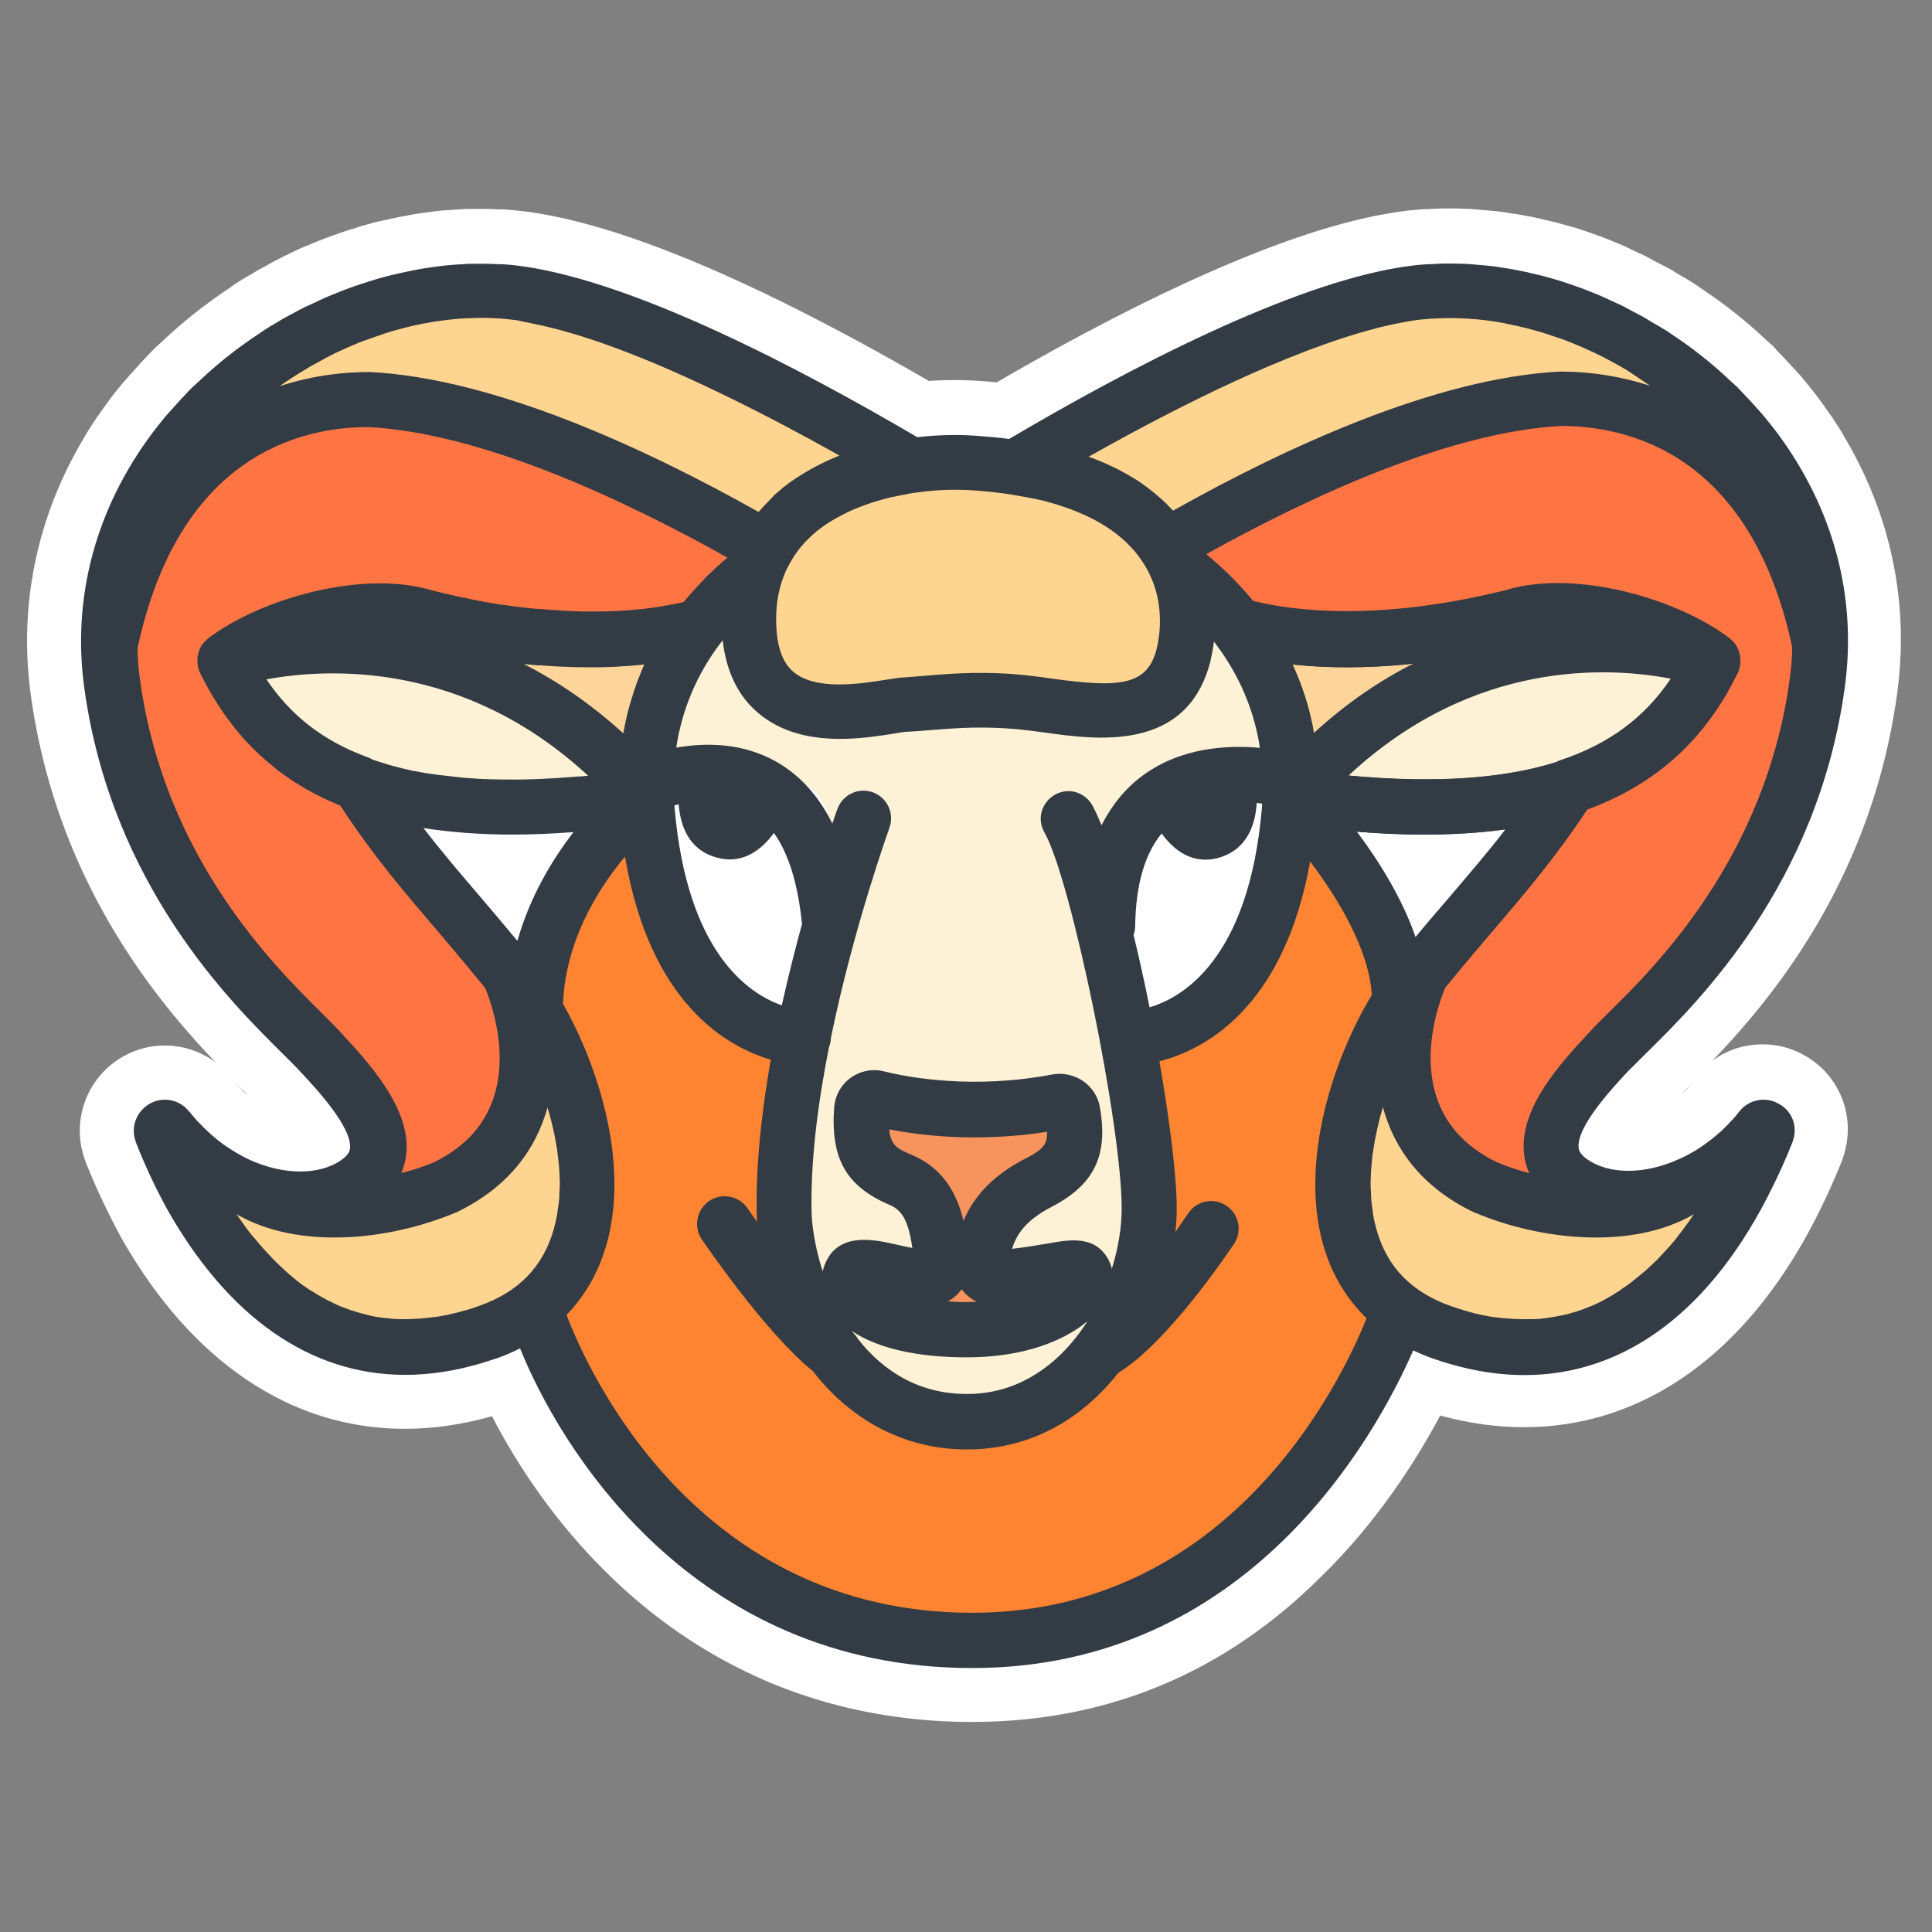 <svg xmlns="http://www.w3.org/2000/svg" viewBox="0 0 860 860"><rect x="0" y="0" width="860" height="860" fill="#808080" stroke="none"/><path fill="#fff" d="M432.7 766.5c-32.4 0-63.1-6.1-91.3-18.1-24-10.3-46.3-24.8-66.2-43.4-27.6-25.7-45.6-54.1-56.2-74.6-13.1 3.7-26.1 5.6-38.7 5.6-26.1 0-50.5-7.8-72.6-23.3-20.9-14.6-39.3-35.9-54.6-63.3l-.1-.3c-5.6-10.4-10.6-21.1-14.9-31.9l-.2-.6-.2-.6c-.6-1.8-1-3.3-1.2-4.3l-.2-.6-.1-.6c-3-15.8 4.2-31.8 18.1-39.9 5.8-3.4 12.3-5.2 19-5.2 8.3 0 16.2 2.7 22.7 7.5-27.4-28.6-70.8-81.6-82.2-162.9-5.7-40.3 2.6-80.3 24-115.8l.2-.5.7-1.1c1.5-2.3 2.9-4.6 4.5-6.9l.4-.6.2-.2c.3-.4.5-.8.8-1.2 1.5-2.2 3-4.1 4.4-6.1l.4-.6s.6-.7.7-.8l.1-.2.5-.6c1.4-1.8 2.9-3.6 4.2-5.2l.9-1 2.3-2.6.2-.2c.6-.6 1.1-1.2 1.7-1.9l2.4-2.7c.9-1 1.7-1.8 2.3-2.4 1.1-1.2 2.4-2.6 3.8-4l.9-.9.5-.4.4-.4 2.2-2c9-8.5 18.9-16.3 29.5-23.4.4-.2.7-.5 1.1-.8.6-.4 1.1-.8 1.6-1.1l.3-.2c1.8-1.2 3.4-2.1 5-3.1.5-.3 1.1-.6 1.6-.9 1.2-.7 2.4-1.5 3.6-2.1l.3-.2c.7-.4 1.4-.7 2.1-1.1.4-.2.8-.4 1.2-.7 2.2-1.2 4.5-2.5 7-3.7l.3-.2c.5-.2 1-.5 1.5-.7.3-.1.6-.2.8-.4l.4-.2c2.3-1.1 4.6-2.2 7.2-3.3l.3-.1.3-.1c.4-.1.7-.3 1-.4.5-.2 1.1-.5 1.6-.7 3.6-1.5 7.1-2.8 10.5-4 2.2-.8 4.3-1.5 6.2-2.1l1.4-.4 2.8-.9c2.1-.7 4-1.1 5.6-1.6.7-.2 1.3-.3 1.9-.5l.8-.2.7-.1c.2 0 .3-.1.5-.1.7-.2 1.5-.4 2.2-.5 2.3-.5 4.6-1.1 7.2-1.5.5-.1 3.1-.6 3.1-.6 2.4-.5 4.8-.8 6.8-1.1l1.3-.2h.5c.2 0 .3 0 .5-.1.6-.1 1.3-.2 2.2-.3 1.9-.3 3.7-.4 5.1-.5.6 0 1.1-.1 1.7-.1l1.1-.1h.6c.6-.1 1.4-.1 2.5-.2 2.9-.2 5.4-.2 7.5-.2h3.2c2.4 0 4.7.1 7 .2 1.2 0 2.6 0 4.3.2 3.7.3 7.2.7 10.3 1.1l.4.1c42.1 6.3 101.4 31.6 176.4 75 3.8-.3 7.6-.4 11.3-.4 3.4 0 6.7.1 9.9.3h.2c3 .2 5.9.4 8.8.7 53.5-31.1 125.3-67.9 177.6-75.7l.4-.1c3.1-.4 6.5-.9 10.2-1.1 1.6-.2 2.9-.2 3.8-.2.5 0 1.1-.1 1.6-.1 1.8-.1 3.8-.2 6-.2h2.6c2.6 0 5.2.1 7.5.2 1.8 0 3.3.2 4.4.3l6.9.6 3.7.4.7.1c1 .2 1.9.3 2.9.5 1.4.2 2.7.4 4.1.6l2.8.5c2.9.5 5.7 1.1 8.5 1.8l2.1.5c2.9.6 5.5 1.4 7.8 2l.7.2 2.9.8.6.2c1.2.4 2.5.8 3.7 1.2 1.1.4 2.3.8 3.4 1.2 1.1.4 2.1.7 3.1 1.1 2 .7 3.8 1.4 5.4 2.1.7.3 1.3.5 2 .8l.5.2.5.2c.2.1.5.2.7.3.6.3 1.2.5 1.9.8l.2.1c1.2.5 2.3 1.1 3.4 1.6 1 .5 1.9.9 2.9 1.4l.4.2c1 .4 2.5 1.1 4.2 2 .8.5 1.7.9 2.5 1.4 1.1.6 2.2 1.1 3.3 1.7l3.8 2 .7.4c1.2.8 2.6 1.6 4.1 2.5 1.6.9 3 1.7 4.2 2.5 1.8 1 3.3 2.1 4.4 2.9 10.6 7 20.3 14.7 29.1 23l1.5 1.3c.6.5 1 .9 1.4 1.3l.7.6 1.2 1.4c.4.5.9.9 1.3 1.4.6.6 1.2 1.2 1.8 1.9.4.4.8.8 1.1 1.2l.3.3.2.2.3.3c1.4 1.5 2.9 3.1 4.5 4.9 1.1 1.1 1.8 2 2.3 2.6l.4.5c1.4 1.7 2.9 3.5 4.5 5.6 2 2.5 4 5.2 6.3 8.6.3.4.5.7.8 1.1l.1.1.3.4c1.4 2.1 2.6 4 3.8 5.8l1.5 2.4.2.5c21.4 35.5 29.7 75.5 24 115.8-11.3 81.5-54.8 134.5-82.3 163 6.4-4.8 14.2-7.4 22.5-7.4 6.6 0 13.1 1.7 18.8 5 14.5 8.1 22 25.1 18.1 41.4l-.1.5-.1.5c-.1.5-.3 1-.4 1.5-.1.2-.1.3-.2.5l-.3 1.1-.4 1.1c-3 7.5-6.3 14.9-9.8 22-30.6 62.5-77.4 96.8-131.8 96.8-12.1 0-24.6-1.7-37.3-5.2-11.1 20.8-28.6 48.1-53.8 72.5-43.2 42.7-95.2 63.9-154.6 63.9zm317.6-281.3l-1.8 1.8c.3-.2 2-1.8 2-1.8l1.1-1.1c.8-.9 1.6-1.7 2.1-2.2.1-.1.2-.2.5-.6a71.7 71.7 0 0 1-3.9 3.9zm-640.4 1.9l-1.7-1.7-3.5-3.5c.2.2.4.5.6.7l1.1 1.1c.4.4.8.8 1.1 1.2.1.1.2.2.2.3l.3.3.4.4.1.1c.3.3.6.6 1 .9.2 0 .3.1.4.2z"/><path fill="#ff7443" d="M808.9 304.8c15.1-108.3-97.2-186.7-182-174.1-49.7 7.4-123 46.3-175.2 77.3 43.8 6.6 64.3 25.5 72.5 45.2l.7-.1c20.2 15.8 40.4 39.2 47.1 72.3 0 0 .1-.1.2-.1-3.8-18.3-11.6-33.7-21.3-46.4 18.6 5.1 60 11.8 122.6-3.9 25.1-7.8 66.9 2.6 88.9 19.3-11.4 23.7-29.9 44.3-63.7 55.7-21.3 32.9-39.9 50.9-68.9 86.8-29.8 36.9-58.8 131 11.8 156.1 67.1 23.9 116.5-17.5 144.8-89.1.6-1.6-1.5-2.8-2.6-1.5-24.5 31.1-62.8 38.9-84.2 23.9-23.5-16.5 4.1-44.7 18.4-60 14.9-16 77.9-67.8 90.9-161.4z"/><path d="M294.2 310.2c-.4 1.1-.8 2.2-1.1 3.4.3-1.2.7-2.3 1.1-3.4zm5.1-11.9c-.8 1.6-1.5 3.2-2.3 4.8.7-1.6 1.5-3.2 2.3-4.8zm-6.9 17.4c-.3 1.1-.7 2.3-.9 3.4.3-1.1.6-2.2.9-3.4z" fill="#e17547"/><path fill="#ff7443" d="M232.1 130.7c-84.7-12.5-197.1 65.9-182 174.1 13.1 93.6 76.1 145.5 90.9 161.4 14.3 15.3 41.9 43.5 18.4 60-21.4 15-59.8 7.2-84.2-23.9-1.1-1.4-3.2-.1-2.6 1.5 28.3 71.6 77.7 113 144.8 89.1 70.6-25.1 41.6-119.2 11.8-156.1-29.5-36.5-48.2-54.5-69.9-88.3-31.1-11.6-48.6-31.5-59.6-54.2 22-16.8 63.8-27.2 88.9-19.3 62.5 15.6 104 9 122.6 3.9 7.8-10.2 16.8-18.8 25.8-25.8h.2c10.4-29.1 40.8-42.1 68.5-46-52-30.9-124.4-69.1-173.6-76.4z"/><path fill="#fed590" d="M226.3 433.3c.1.2 30.2 67.1-28.5 95.3-24.3 10.2-63.5 16.1-88.4 0v-.1c-12.3-5-24.4-13.7-34.2-26.2-1.1-1.4-3.2-.1-2.5 1.5 28.3 71.6 77.7 113 144.8 89.1 70.6-25.1 41.6-119.2 11.8-156.1-1.1-1.2-2-2.3-3-3.5zM783.9 502.3c-9.8 12.5-21.9 21.2-34.2 26.2v.1c-24.9 16.1-64.1 10.2-88.4 0-58.7-28.2-28.6-95.1-28.5-95.3-.9 1.2-1.9 2.3-2.9 3.5-29.8 36.9-58.8 131 11.8 156.1 67.1 23.8 116.5-17.5 144.8-89.1.6-1.6-1.6-2.9-2.6-1.5zM694.9 177.7c28.2 0 94.6 10.4 115.3 109.4 1.4-99-103.3-168.3-183.3-156.5C577.3 138 504 177 451.7 208c-5.9-.9-12.2-1.6-19-2-8.1-.5-17.6-.2-27.3 1.2.1 0 .3 0 .4-.1-52.1-30.9-124.5-69.2-173.7-76.5-80-11.8-184.7 57.5-183.3 156.6 20.7-99 87.1-109.5 115.3-109.5 55.9 2.8 125.3 36.2 177.3 66.3-4.9 8.5-7.8 18.8-7.9 31-.5 57.5 58 39.2 70.1 38.7 12-.5 30.3-3.6 55.4-.5 25.1 3.2 59.6 11.5 68-21.4 3.2-13.4 2.9-32-8.1-48.5 51.9-29.9 120.5-62.8 176-65.6zm-325 40.3c3.1-1.6 6.2-2.9 9.4-4.2-3.2 1.2-6.4 2.6-9.4 4.2zm-16.5 11.2c0-.1 0-.1 0 0 0-.1 0-.1 0 0zm1.8-1.6zm3.7-3c.1-.1.2-.2.4-.3-.1.2-.2.3-.4.3zm1.9-1.2c.3-.2.6-.4.8-.6-.3.2-.6.4-.8.6zm1.8-1.2c.3-.2.7-.4 1-.6-.3.1-.7.3-1 .6zm1.9-1.2c.4-.2.8-.5 1.2-.7-.5.2-.9.5-1.2.7zm1.8-1.1c.4-.2.9-.5 1.3-.7-.4.2-.9.5-1.3.7zm1.9-1c.5-.3 1-.5 1.5-.8-.6.3-1.1.5-1.5.8zm34.6-11.3c.3-.1.6-.1 1-.2-.4.1-.7.1-1 .2zm-23.3 6.1c.6-.2 1.2-.5 1.8-.7-.6.3-1.2.5-1.8.7zm2-.7c.6-.2 1.2-.4 1.9-.6-.6.2-1.3.4-1.9.6zm2-.7c3.9-1.3 7.9-2.4 11.8-3.3-3.9.9-7.8 2-11.8 3.3zm12.4-3.4l1.5-.3-1.5.3zm2.2-.5c.4-.1.9-.2 1.3-.3-.4.2-.8.3-1.3.3zm2.3-.4c.4-.1.8-.1 1.2-.2-.4.1-.8.1-1.2.2z"/><path fill="#fff" d="M291.9 350s62.1-21.6 73.5 54.1c-5.9 55.7-8.6 61.3-8.6 61.3s-70.9-17-64.9-115.4zM565.3 350s-62.1-21.6-73.5 54.1c5.9 55.7 8.6 61.3 8.6 61.3s71-17 64.9-115.4z"/><path d="M578.4 364.5c.2-24.1 32.2 38.5 38.4 77-26.7 57.4-22 120.6-4.7 140 5.5 24.9-47.1 148.6-174.1 148.6-127.1 0-171.7-91.4-196.6-143.6 35.6-46.3 16.5-87.6 2.4-126.5-14-38.9 37.2-95.5 37.2-95.5s28.1 88.6 65.8 101.4c-2.8 47.6-6.7 90.2-6.7 90.2s31.1 76.8 100.1 76.8c26.2-10 85.5-38.6 78.4-107.6-14.1-47.3-7.2-58.1-7.2-58.1s66.2-26.8 67-102.7z" fill="#ff8431"/><path fill="#fdd59a" d="M311.3 278.9c-18.6 5.1-60 11.8-122.6-3.9-25.1-7.8-66.9 2.6-88.9 19.3 21.2 43.9 66.6 77.5 187.9 60.2-1.2-31.8 9.1-56.6 23.6-75.6zM550.9 278.9c18.6 5.1 60 11.8 122.6-3.9 25.1-7.8 66.9 2.6 88.9 19.3-21.2 43.9-66.6 77.5-187.9 60.2 1.2-31.8-9.2-56.6-23.6-75.6z"/><path fill="#fdf2d6" d="M99.8 294.3c21.2 43.9 66.6 77.5 187.9 60.2-84-97.7-187.9-60.2-187.9-60.2zM762.4 294.3c-21.2 43.9-66.6 77.5-187.9 60.2 83.9-97.7 187.9-60.2 187.9-60.2zM326.4 268.8s-31.9 32.1-34 71.1c43.9 3.6 86.6-6.3 77 52.3-9.6 58.7-21.7 125.2-15.9 157.4 5.8 32.2 33.9 79.5 77.6 79.5s79.8-49.3 76.1-88.7C503.6 500.9 489.7 410 493 398s-.4-59.7 79.1-53.9c-3.2-47.6-30.1-70.3-38.3-71.8-2.5 21.1-16.7 53.8-50.8 46.8-34.2-7-88.1-2.3-97.5-2.3-9.5 0-59 5.9-59.1-48z"/><path d="M390.6 489.1c12.7 3.1 43 8.6 80 1.5 3.2-.6 6.3 1.4 6.8 4.6 2.7 15.9-.4 23.8-15.5 31.6-14 7.2-24.2 18.2-24.9 36.4-.1 3.4 2.8 6.1 6.2 5.9 28.5-2 36.5-7.7 39.4-2.3 3.2 5.7-12.4 25.1-52.2 25.1s-55-14.1-51.9-23.5c2.8-8.4 16.4-.6 34.6.8 3.5.3 6.4-2.7 6.1-6.2-1.4-19-5-31.8-18.2-37.5s-18.7-12.1-17.4-31.3c.2-3.5 3.6-6 7-5.1z" fill="#f7935c"/><g><path fill="#333b44" d="M634.1 371.5c-18.6 0-39-1.6-61.4-4.8-6.2-.9-10.8-6.4-10.5-12.7 1-25.3-6.1-48.1-21.1-67.7-3.2-4.2-3.4-10-.4-14.3 2.9-4.4 8.3-6.4 13.4-5 17.9 4.9 56.7 10.9 116.1-3.9 30.6-9.3 76.1 3.5 99.7 21.4 4.6 3.5 6.1 9.9 3.6 15.1-23.4 48.5-68.3 71.9-139.4 71.9zm-47.4-27.7c104.3 12.8 141.5-15.3 159.5-45.3-20.9-11.6-51.7-17.2-69.1-11.8-.2.1-.5.1-.7.2-43.4 10.9-77.3 11.4-101.1 8.9 7 14.9 10.8 30.9 11.4 48z"/><path fill="#333b44" d="M727 474.6c1.6-1.7 3.8-3.8 6.4-6.4 22.6-22.3 75.6-74.5 87.7-161.7 5-35.4-2.5-69.9-21-100.4-.1-.2-.3-.5-.4-.7-1.4-2.2-2.7-4.3-4.2-6.5-.3-.4-.6-.9-.9-1.3-1.8-2.6-3.6-5.1-5.6-7.6-1.4-1.8-2.8-3.5-4.2-5.2-.6-.7-1.1-1.4-1.8-2-1.4-1.7-2.9-3.3-4.4-4.9-.6-.6-1.2-1.3-1.8-1.9-1.1-1.2-2.3-2.4-3.4-3.6-.5-.4-.9-.9-1.4-1.3l-2-1.8c-8.1-7.7-16.9-14.6-26.3-20.8-1-.7-2-1.4-3.1-2-1.3-.8-2.6-1.6-3.9-2.3-1.7-1-3.4-2-5-3l-3.2-1.7c-2-1.1-4-2.1-6-3.2-.9-.5-1.9-.9-2.8-1.3-2.2-1-4.3-2-6.5-3-.9-.4-1.7-.7-2.6-1.1-2.3-.9-4.6-1.9-6.9-2.7-.8-.3-1.6-.6-2.5-.9-2.4-.8-4.7-1.6-7.1-2.4l-2.5-.7c-2.4-.7-4.7-1.4-7.1-1.9l-2.5-.6c-2.4-.6-4.8-1.1-7.1-1.5l-2.6-.5c-2.3-.4-4.7-.7-7-1.1l-2.7-.3-6.9-.6c-.9-.1-1.8-.2-2.7-.2-2.3-.1-4.6-.2-6.8-.2h-2.6c-2.4 0-4.7.2-7.1.3-.7 0-1.5 0-2.3.1-3.1.2-6.1.6-9.1 1-50.3 7.5-122.7 45.3-175.9 76.7-5.1-.7-10.3-1.1-15.8-1.5-7.7-.5-16.3-.3-25.1.7-52.8-31-124.5-68.4-174.5-75.9-3-.4-6-.8-9.1-1-.9-.1-1.9-.1-2.9-.1-2.1-.1-4.3-.2-6.4-.2h-3.2c-2 0-4.1 0-6.2.2-1.1 0-2.2.2-3.3.2-2.1.2-4.2.3-6.3.6-1.1.1-2.1.3-3.2.4-2.1.3-4.3.6-6.4 1-1 .2-2.1.4-3.1.6-2.2.4-4.4.9-6.6 1.4-1 .2-2 .5-3 .7-2.2.6-4.5 1.1-6.7 1.8l-2.9.9c-2.2.7-4.5 1.4-6.7 2.2-3.2 1.1-6.3 2.3-9.4 3.6-1 .4-1.9.8-2.9 1.2-2.1.9-4.2 1.9-6.3 2.9-1 .5-2 .9-3.1 1.4-1.9.9-3.9 2-5.7 3-1.1.6-2.3 1.2-3.4 1.8-1.6.9-3.2 1.9-4.9 2.9-1.4.8-2.7 1.6-4.1 2.5-.9.6-1.9 1.3-2.8 1.9-9.4 6.2-18.3 13.2-26.5 21l-2 1.8c-.5.5-.9.9-1.4 1.3-1.2 1.2-2.3 2.4-3.4 3.6-.6.6-1.2 1.2-1.8 1.9-1.5 1.6-2.9 3.3-4.4 4.9l-1.8 2c-1.4 1.7-2.9 3.5-4.2 5.2-.4.6-.9 1.2-1.4 1.8-1.4 1.9-2.8 3.8-4.2 5.8-.3.4-.6.9-.9 1.3-1.4 2.1-2.8 4.3-4.2 6.5-.1.2-.3.5-.4.7-18.5 30.5-26 65-21 100.4 12.2 87.1 65.1 139.3 87.7 161.7l6.4 6.4 1.4 1.5c7.7 8.2 23.7 25.4 22.7 34.8-.1.8-.3 2.7-3.9 5.2-9.6 6.7-25.4 6.9-40.9-.2-.1-.1-.3-.1-.4-.2-1.5-.7-2.9-1.4-4.4-2.3 0 0-.1 0-.2-.1-2.9-1.7-5.9-3.6-8.7-5.8-.4-.3-.9-.7-1.3-1.1-.9-.7-1.8-1.5-2.7-2.3-.5-.5-1.1-1-1.6-1.5-.8-.7-1.5-1.5-2.3-2.3l-1.6-1.6c-1-1.1-1.9-2.2-2.9-3.4-.2-.3-.4-.5-.7-.8-4.2-5.4-11.8-6.9-17.7-3.4-5.2 3-7.8 8.9-6.7 14.6.2.8.4 1.6.7 2.5 4.1 10.5 8.7 20.2 13.6 29.2C101.3 586.2 138 612 180.4 612c11.1 0 22.7-1.8 34.6-5.4 2.2-.7 4.3-1.4 6.5-2.1 3.5-1.2 6.8-2.7 10-4.3 17.2 42.8 75.9 142.3 201.2 142.3 123.1 0 179.6-103.2 196.4-141.4 2.7 1.3 5.5 2.5 8.4 3.5 14.2 5 27.9 7.5 41.1 7.5 45 0 83.6-29 110.3-83.5 3.2-6.4 6.2-13.1 9-20.2.2-.7.4-1.3.6-2 1.4-5.9-1.1-12-6.6-15-5.9-3.5-13.5-2-17.7 3.4-.1.2-.3.3-.4.5-1 1.3-2 2.5-3.1 3.6-.5.5-1 1-1.5 1.6l-2.4 2.4c-.5.5-1 1-1.6 1.4-.9.8-1.8 1.6-2.7 2.3-.4.3-.8.7-1.3 1-2.8 2.2-5.7 4.2-8.7 5.8-.1 0-.1.1-.2.1-1.4.8-2.9 1.6-4.3 2.2-.2.1-.3.2-.5.2-15.5 7.1-31.3 6.9-40.9.2-3.6-2.5-3.8-4.4-3.9-5.2-1-9.4 15-26.6 22.7-34.8l1.6-1.5zm7.5-302.9c-12.8-4.1-26.1-6.3-39.5-6.3h-.6c-55.4 2.8-122.6 34-172.2 61.9l-1-1c-.7-.7-1.4-1.4-2-2.1-.6-.5-1.1-1.1-1.7-1.6l-2.4-2.1c-.5-.4-1-.9-1.6-1.3-.9-.8-1.9-1.5-2.9-2.3-.4-.3-.8-.5-1.1-.8-1.2-.9-2.4-1.7-3.6-2.5-.1-.1-.3-.2-.4-.2-6.2-3.9-13.1-7.3-20.9-10.1 41.3-23.3 89.4-47.1 127.4-57 .4-.1.9-.2 1.3-.4 1.6-.4 3.2-.7 4.8-1.1 1.1-.2 2.2-.5 3.2-.7 2.6-.5 5.2-1 7.7-1.4s4.9-.6 7.4-.8l2.1-.1c1.8-.1 3.7-.2 5.6-.2h2.3c1.9 0 3.9.1 5.8.2.7 0 1.3 0 1.9.1 5.2.3 10.4 1 15.7 2l1.7.4c2 .4 4 .8 6 1.3l2.5.6 5.4 1.5c.9.2 1.7.5 2.6.8 1.9.6 3.8 1.3 5.7 1.9.7.2 1.4.5 2.1.7 2.4.9 4.8 1.9 7.2 2.9 1.1.5 2.2 1 3.4 1.5l3.9 1.8c1.4.7 2.7 1.3 4 2 1 .5 2 1.1 3 1.6 2.2 1.2 4.4 2.4 6.6 3.7 3.4 2.3 7 4.6 10.6 7.1zm-174.6 156c.4 1.7.7 3.4.9 5.2-14.3-1.3-35-.3-52.1 12.3-7.8 5.7-13.8 13.2-18.4 22.2-1.4-3.6-2.8-6.6-4.1-9-1.6-2.8-4.3-4.9-7.4-5.8s-6.5-.4-9.3 1.2-4.9 4.3-5.8 7.4-.4 6.5 1.2 9.3c11.9 20.9 34.4 130.4 34.4 167.4 0 8.4-1.5 17.7-4.4 26.9-.3-1.4-.8-2.8-1.5-4.1-5.9-10.9-17.2-8.9-26.3-7.3-4.2.7-9.6 1.7-16.6 2.5 2.3-7.7 7.7-13.5 17.1-18.4 19.4-10 25.8-22.9 22-44.6-.8-4.8-3.5-8.9-7.5-11.7-4-2.7-9-3.8-13.8-2.9-35.1 6.7-64 1.3-74.8-1.4-5.2-1.3-10.6-.2-14.9 2.9s-6.9 8-7.3 13.2c-1.6 22.9 5.4 35.1 24.8 43.4 4.9 2.1 8.2 6.1 10 19.1-2.6-.5-5.1-1-7.5-1.6-9.9-2.2-26.5-5.9-31.9 10.2-.2.6-.3 1.2-.5 1.8-2.8-8.7-4.4-17.2-4.9-24.7-.7-23.4 2.7-49.9 7.7-75 .5-1.4.9-2.9.9-4.4 10.2-49.6 25.8-92.6 26-93.3 2.3-6.4-.9-13.4-7.3-15.8-6.4-2.3-13.4.9-15.8 7.3-.2.6-1.1 2.9-2.3 6.6-5.9-12-14-21.1-24.2-27.1-15.6-9.2-32.7-8.9-45.3-6.7 2.6-17 9.2-32.8 19.9-46.8 0 0 0-.1.1-.1.2-.3.4-.5.7-.8 1.6 13.8 6.8 24.6 15.6 32.1 10.7 9.2 24.2 11.7 36.7 11.7 9.3 0 17.9-1.4 24.3-2.4 2.2-.4 4.8-.8 5.7-.8 2.9-.1 6.3-.4 10-.7 11.3-.9 25.4-2.1 43.4.1 2.3.3 4.7.6 7.1.9 23.9 3.4 64 8.9 74.3-31.7.5-2.2 1.1-5.2 1.6-8.8.1.2.2.3.3.5 9.7 12.8 16.1 26.6 19.2 41.7zm24.3-4.9c-1.9-9.4-4.9-18.4-8.8-27 14.3 1.5 32.3 1.9 53.7-.4-14.8 7.5-29.8 17.6-44.4 31l-.2-1.3c-.1-.7-.2-1.5-.3-2.3zm110.6 15.5c-.7.2-1.4.5-2 .9-21.9 6.9-51.6 9.8-92.5 6 55.9-52 116.2-48.3 143.4-43.1-11.6 17.3-27.4 29-48.9 36.2zm-64.7 78.8c-6.1-17.7-16.6-34.2-26.1-46.9 10.5.9 20.5 1.3 30.1 1.3 12.9 0 24.8-.8 36-2.3-7.5 9.8-15.4 18.9-24.2 29.3-4.8 5.6-10.2 11.8-15.8 18.6zm-399.8 1.7c-6.2-7.5-12-14.3-17.2-20.4-9-10.5-16.9-19.8-24.6-29.8 12.2 1.9 25.3 2.9 39.6 2.9 8.7 0 17.8-.4 27.2-1.1-9.5 12.3-19.4 28.7-25 48.4zm10.9-122.6c5.9.5 11.4.7 16.7.8h1.4c5.2.1 10.2 0 14.8-.2.4 0 .8 0 1.3-.1 4-.2 7.8-.5 11.4-.9-.6 1.2-1.1 2.5-1.6 3.8-.4.9-.7 1.8-1.1 2.7-.5 1.3-1 2.6-1.4 3.9-.3.9-.7 1.8-.9 2.8-.4 1.4-.9 2.7-1.3 4.1-.1.4-.2.7-.3 1.1-.9 3.2-1.7 6.6-2.3 9.9l-.3 1.5c0 .2-.1.5-.2.8-14.6-13.3-29.5-23.3-44.2-30.8 2.2.2 4.3.4 6.4.6.4-.1 1-.1 1.6 0zm14.1 49.6l-5.4.4c-1 .1-2 .1-3 .2-2 .1-3.9.2-5.7.3-.8 0-1.6.1-2.3.1-2.3.1-4.5.1-6.8.2h-.9c-5.2 0-10.2 0-15-.2h-.6c-2.1-.1-4.2-.2-6.3-.4l-1.4-.1c-1.7-.1-3.4-.3-5.1-.5-.6 0-1.1-.1-1.7-.2-1.5-.2-3-.3-4.5-.5l-1.8-.2-4.2-.6-1.8-.3c-1.4-.2-2.7-.5-3.9-.7-.6-.1-1.1-.2-1.7-.3l-3.8-.9-1.6-.4c-1.3-.3-2.5-.7-3.8-1-.4-.1-.9-.2-1.3-.4-1.4-.4-2.7-.8-3.9-1.2l-.9-.3c-.8-.2-1.6-.5-2.3-.8-.6-.4-1.3-.7-1.9-.9-19.7-7.2-34.2-18.5-45.1-34.7 27.2-5 87.7-8.4 143.2 42.9-1 .1-2 .2-2.9.3-1.3 0-2.4.1-3.6.2zm46.8 12.2c.7 9 4.1 20 16.5 23.6 12.1 3.6 20.6-3.6 25.9-10.8 6.6 9.2 10.7 22.7 12.5 40.5-3 11-6.1 23.3-9 36.2-15.1-5.3-42.2-23.8-47.7-87.8 0-.4 0-.8-.1-1.2.6-.1 1.3-.3 1.9-.5zm79.8 238c-.5-.9-1.2-1.8-2-2.6l-.7-.9c11.3 7.6 28.9 11.7 51.1 11.7 25.7 0 43.5-7.5 53.8-16.1-1.2 1.9-2.5 3.7-3.8 5.5-.5.6-1 1.2-1.4 1.8-11.5 14.6-27.8 25.1-48.3 25.1-21.6.1-37.6-10.3-48.7-24.5zm84.2-92.2c.2 5.9-2.2 8.1-9.8 12-13.4 6.9-22.6 16.1-27.4 27.6-3.1-12.6-9.3-23.5-23-29.3-6.3-2.7-9.4-4.1-10.1-11.4 15.7 3.1 40.7 5.7 70.3 1.1zm-31.3 75.7c-4.3.2-8.9.1-12.9-.2 1.5-.8 2.9-1.8 4.2-3.1.7-.7 1.4-1.5 2-2.3.6.8 1.3 1.6 2 2.3 1.4 1.3 3 2.4 4.7 3.3zm69.8-163.3c.4-1.1.6-2.3.7-3.6.2-18.5 4.2-32.4 11.8-41.6 5.2 7.2 13.7 14.3 25.8 10.7 12.6-3.8 16-15.2 16.5-24.3l2.4.3c0 .7 0 1.4-.1 2.1-5.8 67.6-35.7 84.4-50 88.6-2.2-11.1-4.6-21.9-7.1-32.2zM425 218c2.4 0 4.8.1 7 .2 6.3.4 12.2 1 17.9 1.9 3.1.5 6.1 1.1 9 1.6.7.2 1.4.3 2.1.4 2.5.5 4.8 1.1 7.1 1.8 1.2.3 2.4.7 3.6 1.1 1.1.4 2.2.7 3.3 1.1 2.6.9 5.2 2 7.7 3.1 7.1 3.2 13.2 7.2 18.1 11.7l1.5 1.5c1.1 1.1 2.2 2.3 3.2 3.5.8.9 1.5 1.9 2.2 2.9 2 2.8 3.7 5.8 5 9 0 0 .1.1.1.2 5.3 12.9 3.4 25.3 2.1 30.7-4.1 16.3-15.9 17.7-47.1 13.3-2.6-.4-5.1-.7-7.5-1-20.5-2.6-36.7-1.2-48.5-.2-3.3.3-6.3.5-9 .7-2.3.1-5.1.5-8.6 1.1-10.9 1.7-31.1 5-41.1-3.6-5.2-4.4-7.7-12.5-7.6-23.8 0-6.6 1.1-12.6 3.1-18 .6-1.6 1.2-3.2 2-4.6l.1-.2c.6-1.2 1.2-2.3 1.9-3.4.4-.6.7-1.2 1.1-1.8l1.5-2.1c.5-.6 1-1.3 1.5-1.9.5-.5.9-1 1.4-1.6.2-.2.4-.5.7-.7.5-.5 1-1.1 1.6-1.6.2-.2.5-.4.7-.7.5-.4.9-.8 1.4-1.2s.9-.9 1.4-1.2l1.6-1.2c.6-.4 1.2-.9 1.9-1.4.6-.4 1.2-.8 1.8-1.1 1.6-1.1 3.2-2 5-2.9.2-.1.3-.2.5-.3 3.8-2 7.7-3.6 11.5-4.9.1 0 .2-.1.3-.1 1.1-.4 2.3-.8 3.4-1.1.2-.1.4-.1.6-.2 1.1-.3 2.1-.6 3.1-.9l.9-.2c.9-.2 1.8-.5 2.8-.7l1.2-.2c.8-.2 1.6-.4 2.4-.5.5-.1.9-.2 1.4-.3.7-.1 1.4-.2 2-.4.7-.1 1.3-.2 1.9-.3.4-.1.8-.1 1.2-.2h.2c6.1-.9 12-1.3 17.4-1.3zm-187.1-73.8c25.2 5.1 56 17.7 86.6 32.7 16.8 8.2 33.5 17.1 49.2 25.9-5.9 2.3-11.6 5.2-16.9 8.5l-2.4 1.5c-.7.5-1.4 1-2.1 1.4-.9.7-1.9 1.4-2.8 2.1-.7.5-1.3 1-1.9 1.6-.9.7-1.8 1.5-2.7 2.3-.2.2-.5.4-.7.7-.3.3-.6.7-.9 1-1.1 1.1-2.1 2.1-3.2 3.3-.7.7-1.3 1.4-1.9 2.1-.2.2-.4.4-.5.6-50-28.1-117.4-59.5-173-62.3h-.7c-9.8 0-24 1.2-39.5 6.3 3.6-2.6 7.4-5 11.2-7.3.6-.3 1.1-.7 1.8-1.1 1.6-.9 3.2-1.8 4.7-2.6.9-.5 1.7-.9 2.5-1.4 1.5-.8 3-1.5 4.5-2.3 1-.5 2-.9 3.1-1.4 1.4-.7 2.8-1.3 4.2-1.9 2.3-1 4.5-1.9 6.9-2.7 1-.4 2-.7 3.1-1.1 1.6-.5 3.1-1.1 4.6-1.6 1.1-.3 2.1-.7 3.2-1 1.6-.4 3.1-.9 4.7-1.3 1-.2 2-.5 3.1-.8 1.7-.4 3.4-.8 5.2-1.1.8-.2 1.7-.4 2.5-.5 2.5-.5 5.1-.9 7.7-1.2.2 0 .5 0 .8-.1 2.3-.3 4.6-.5 6.9-.7l2.4-.1c1.8-.1 3.6-.1 5.3-.2h2.6c1.8 0 3.6.1 5.3.2l2.2.1c2.5.2 5 .5 7.4.8 2.3.6 4.9 1 7.5 1.6zm-86.4 315.2l-1.4-1.5c-1.8-1.9-4.2-4.3-7.1-7.2-20.8-20.6-69.6-68.7-80.6-147.6-.7-4.8-1.1-9.7-1.2-14.5 18.3-85.4 72-98.5 102.7-98.5 50.2 2.6 112.7 31.7 159.9 58.1-.7.7-1.5 1.3-2.2 1.9l-3 2.7c-1.1 1.1-2.3 2.2-3.4 3.2-.6.5-1.1 1.1-1.6 1.7-3.3 3.4-6.4 6.8-9.3 10.3-1 .2-2.1.5-3.2.7l-1.1.2c-1.2.2-2.5.5-3.9.7l-1.8.3c-1 .2-2 .3-3 .5-.7.1-1.5.2-2.3.3-1 .1-2 .3-3 .4l-2.6.2c-1.1.1-2.1.2-3.2.3-.9.1-1.9.1-2.8.2-1.1.1-2.3.2-3.4.2l-3 .1-3.7.1h-7.2c-1.1 0-2.3 0-3.4-.1-1.4 0-2.8-.1-4.3-.2-1.2 0-2.4-.1-3.6-.2l-4.5-.3c-1.2-.1-2.5-.2-3.8-.3-1.5 0-3.1-.2-4.8-.4-1.3-.1-2.5-.3-3.8-.4-1.7-.2-3.5-.4-5.3-.7-1.3-.2-2.6-.4-3.9-.5-1.9-.3-3.9-.7-5.9-1-1.3-.2-2.5-.4-3.8-.7-2.2-.4-4.5-.9-6.8-1.4-1.1-.2-2.2-.4-3.3-.7-3.4-.7-7-1.6-10.6-2.5-30.6-9.3-76.1 3.5-99.7 21.4l-.6.6c-.2.2-.5.4-.7.6l-.3.3c-.3.3-.5.7-.8 1l-.4.5c-.4.7-.8 1.4-1.1 2.1v.1l-.1.4c-.2.6-.4 1.2-.5 1.8l-.1.8c-.1.5-.1 1-.1 1.6v.8c0 .5.1 1.1.2 1.6l.1.7c.2.8.5 1.5.8 2.3 1.6 3.3 3.3 6.4 5.1 9.5.6 1.1 1.3 2.1 1.9 3.1 1.2 1.9 2.4 3.8 3.7 5.7.8 1.2 1.7 2.3 2.6 3.5 1.2 1.6 2.4 3.1 3.6 4.6.9 1.1 2 2.3 2.9 3.4 1.3 1.4 2.7 2.8 4.1 4.2 1 1 2 2 3 2.9 1.6 1.5 3.3 2.9 5 4.3.9.7 1.7 1.4 2.5 2.1 2.6 2 5.3 3.8 8.1 5.7h.1c6.1 3.9 12.8 7.3 19.9 10.2 14.3 21.9 27.7 37.6 43.2 55.7 6.7 7.9 13.6 16.1 21.3 25.5 4.1 10 20.4 56.6-22.9 77.6-4.5 1.9-9.4 3.5-14.5 4.8 1.4-3.2 2-6.1 2.3-8.7 1.9-20.5-17-40.7-29.4-54.1zm61.8 121.9c-1.6.6-3.2 1.1-4.8 1.6-.5.2-1.1.3-1.6.4-1 .3-2.1.6-3.1.9-.6.2-1.1.2-1.7.4-1 .2-2 .5-2.9.7l-1.8.3c-.9.2-1.8.4-2.7.5-.7.1-1.3.2-1.9.2-.9.1-1.7.2-2.5.3-.7.1-1.3.1-1.9.2-.8.1-1.6.2-2.4.2-.7 0-1.3 0-2 .1-.7 0-1.5.1-2.3.1h-4.2l-1.9-.1c-.7 0-1.4-.1-2.1-.2-.6 0-1.2-.2-1.9-.2l-2-.2-1.8-.3c-.7-.1-1.4-.2-2.1-.4-.6-.1-1.1-.2-1.7-.4-.7-.2-1.4-.3-2-.5-.6-.1-1.1-.3-1.6-.4-.7-.2-1.4-.4-2-.6-.5-.2-1.1-.4-1.6-.5-.7-.2-1.3-.4-2-.7-.5-.2-1-.4-1.6-.6-.7-.2-1.3-.5-1.9-.7-.5-.2-1-.5-1.5-.7-.6-.3-1.3-.6-1.9-.9-.5-.2-.9-.5-1.4-.7-.7-.3-1.3-.6-1.9-1-.4-.2-.9-.5-1.3-.7-.6-.4-1.3-.7-1.9-1.1-.4-.2-.9-.5-1.3-.8-.6-.4-1.3-.8-1.9-1.1-.4-.2-.8-.5-1.2-.8l-1.9-1.3c-.4-.2-.7-.5-1.1-.8-.6-.5-1.2-.9-1.8-1.4-.4-.3-.7-.6-1.1-.9l-1.8-1.5c-.3-.3-.7-.5-.9-.8l-1.8-1.6-.9-.9c-.6-.5-1.2-1.1-1.8-1.6l-.9-.9-1.7-1.7c-.3-.3-.5-.6-.8-.9-.6-.6-1.1-1.2-1.7-1.8-.3-.3-.5-.6-.8-.9-.6-.6-1.1-1.2-1.7-1.9l-.8-.9c-.5-.6-1.1-1.3-1.6-1.9-.2-.3-.5-.7-.8-.9l-1.6-1.9c-.2-.3-.5-.7-.7-.9-.5-.7-1-1.3-1.5-2l-.7-1c-.5-.7-.9-1.3-1.4-2-.2-.4-.5-.7-.8-1.1-.4-.5-.7-1.1-1.1-1.6 27.8 16.1 68.4 11.5 97.2-.6.2-.1.4-.2.6-.2 23.7-11.4 35.6-28.6 40.6-46.7.2.8.5 1.6.7 2.3l.9 3.3c.3 1.3.6 2.5.9 3.8.2 1.1.5 2.2.7 3.2.2 1.3.5 2.6.7 3.9.2 1.1.4 2.1.5 3.2.2 1.4.3 2.7.5 4 .1 1 .2 2 .3 3.1.1 1.4.1 2.7.2 4.1 0 1 .1 2 .1 2.9 0 1.4-.1 2.9-.2 4.3 0 .9 0 1.8-.1 2.7-.1 1.6-.4 3.1-.6 4.6-.1.7-.2 1.5-.3 2.2-.4 2.2-.9 4.4-1.5 6.6-4.8 16.7-15.6 27.9-33.2 34.1zm219.4 136.6c-122.5 0-171.1-107.6-180.5-132.6 8.3-8.6 14.3-19.1 17.8-31.4 1.6-5.5 2.5-11.2 3.1-17 .2-2.9.4-5.8.4-8.7v-.2c.2-29-10.5-59.3-22.9-81.2 1.2-28.1 15.5-51 27.6-65.5 11 65.1 45.1 84.6 64.9 90.4-4.2 23.8-6.9 48.5-6.2 70.9 0 .4.1.8.1 1.3-1.6-2.3-3.1-4.4-4.2-6-3.8-5.6-11.5-7.1-17.1-3.3s-7.1 11.5-3.3 17.1c1.2 1.7 28.3 41.6 49.4 58.6 16 20.6 39.3 34.9 68.7 34.9 29.1 0 51.7-14.3 67.3-34.1 21.7-13.2 48.4-52.8 51.5-57.4 3.8-5.7 2.2-13.3-3.4-17-5.6-3.8-13.3-2.2-17 3.4-1.7 2.5-3.6 5.3-5.7 8.3.4-3.5.6-7 .6-10.4 0-14.4-3.1-39-7.7-65.6 19.1-4.8 55.2-22.7 67.1-88.9 12.5 16.5 26 39 27.4 58.8 0 .2.1.3.1.5-17.2 28.4-32.2 73.8-21.8 111 3.7 13.1 10.3 24.2 19.4 33-11.5 28.8-61 131.1-175.6 131.1zm201.1-142.2c-10.7-6.6-17.6-16-21.1-28.5-.6-2.2-1.1-4.4-1.5-6.6l-.2-1.8c-.2-1.7-.5-3.3-.6-5-.1-.8-.1-1.7-.1-2.5-.1-1.5-.2-2.9-.2-4.4 0-.9 0-1.9.1-2.9 0-1.4.1-2.8.2-4.2.1-1 .2-2 .3-3.1.1-1.4.2-2.7.5-4l.5-3.2c.2-1.3.4-2.6.7-3.9.2-1.1.5-2.2.7-3.3l.9-3.8.9-3.3c.2-.8.5-1.6.7-2.3 4.9 18.1 16.8 35.4 40.6 46.8.2.1.4.2.6.2 28.8 12.1 69.5 16.7 97.2.6-.3.4-.6.9-.9 1.3l-1 1.5c-.4.5-.7 1-1.1 1.5-.4.5-.7 1-1.1 1.5-.4.5-.8 1-1.1 1.5-.4.5-.7.9-1.1 1.4-.4.5-.8 1-1.2 1.6-.4.5-.7.9-1.1 1.4-.4.5-.9 1-1.3 1.5-.4.4-.7.9-1.1 1.3-.5.5-.9 1-1.4 1.5l-1.1 1.2c-.5.5-.9 1-1.4 1.5-.4.4-.8.8-1.1 1.2-.5.5-1 1-1.5 1.4l-1.1 1.1c-.5.5-1 .9-1.5 1.4-.4.4-.8.7-1.2 1.1-.5.5-1 .9-1.6 1.3-.4.4-.8.7-1.3 1.1-.5.5-1.1.9-1.6 1.3l-1.2 1c-.6.5-1.1.9-1.7 1.3l-1.2.9-1.8 1.2-1.2.9c-.6.4-1.3.8-1.9 1.2-.4.2-.8.5-1.2.8l-2 1.1c-.4.2-.8.5-1.2.7-.7.4-1.4.7-2 1.1l-1.2.6c-.7.3-1.4.7-2.2 1-.4.2-.8.4-1.2.5-.7.3-1.5.6-2.3.9-.4.2-.8.3-1.2.5-.8.3-1.6.5-2.4.8-.4.1-.8.3-1.2.4-.8.2-1.7.5-2.5.7-.4.1-.7.2-1.1.3l-2.7.6-1.1.2c-.9.2-1.9.4-2.9.5-.3 0-.6.1-.9.2-1 .2-2 .2-3 .4l-.9.1c-1.1.1-2.2.2-3.2.2h-4.9c-1.2 0-2.4 0-3.6-.1h-.6c-1.3-.1-2.5-.2-3.9-.3h-.5c-1.4-.2-2.7-.3-4.1-.5h-.4c-1.4-.2-2.9-.5-4.3-.8h-.2c-1.4-.3-2.8-.7-4.3-1-.1 0-.2 0-.3-.1-3.1-.8-6.3-1.8-9.5-2.9-4.9-1.7-8.8-3.6-12.4-5.8zm82.3-125c-2.9 2.9-5.4 5.3-7.1 7.2l-1.4 1.5c-12.5 13.4-31.4 33.6-29.2 54.1.3 3 1.1 6 2.3 8.7-4.9-1.3-9.8-2.9-14.5-4.9-43.4-21.1-27.1-67.6-22.9-77.6 7.7-9.4 14.6-17.6 21.3-25.4 15.1-17.7 28.2-33.1 42.1-54.2.1 0 .1-.1.2-.1 3.5-1.3 6.9-2.7 10.2-4.3 3.4-1.6 6.7-3.3 10-5.2.5-.3.9-.5 1.4-.8 6.2-3.7 12-7.9 17.2-12.7.8-.7 1.6-1.5 2.3-2.3 1.7-1.6 3.4-3.3 5-5 .9-1 1.8-2.1 2.7-3.1 1.4-1.6 2.8-3.3 4.1-5 .8-1.1 1.7-2.2 2.5-3.3 1.4-1.9 2.7-4 4-6 .6-1 1.3-2 1.9-3 1.8-3.2 3.6-6.4 5.2-9.8 0-.1 0-.1.1-.2.3-.7.6-1.4.7-2.1.1-.2.1-.5.2-.8.1-.5.2-1.1.2-1.6v-.9c0-.5 0-1-.1-1.6l-.1-.8c-.1-.6-.3-1.2-.5-1.8l-.1-.4v-.1c-.3-.7-.7-1.4-1.1-2.1l-.4-.5c-.3-.4-.7-.9-1.1-1.3-.2-.2-.4-.4-.7-.6l-.6-.6c-23.6-17.9-69.1-30.8-99.7-21.4-55.6 13.8-93.2 9.5-112.4 4.8-3.5-4.3-7.4-8.5-11.6-12.6-.3-.2-.6-.5-.9-.8-1.8-1.7-3.6-3.4-5.5-5-.9-.8-1.8-1.5-2.7-2.3 0 0-.1-.1-.2-.1 46.8-26 108.5-54.5 158.2-57.1 30.7.1 84.4 13.1 102.7 98.6-.1 4.9-.5 9.7-1.2 14.5-10.9 79.3-59.6 127.4-80.5 148z"/></g></svg>